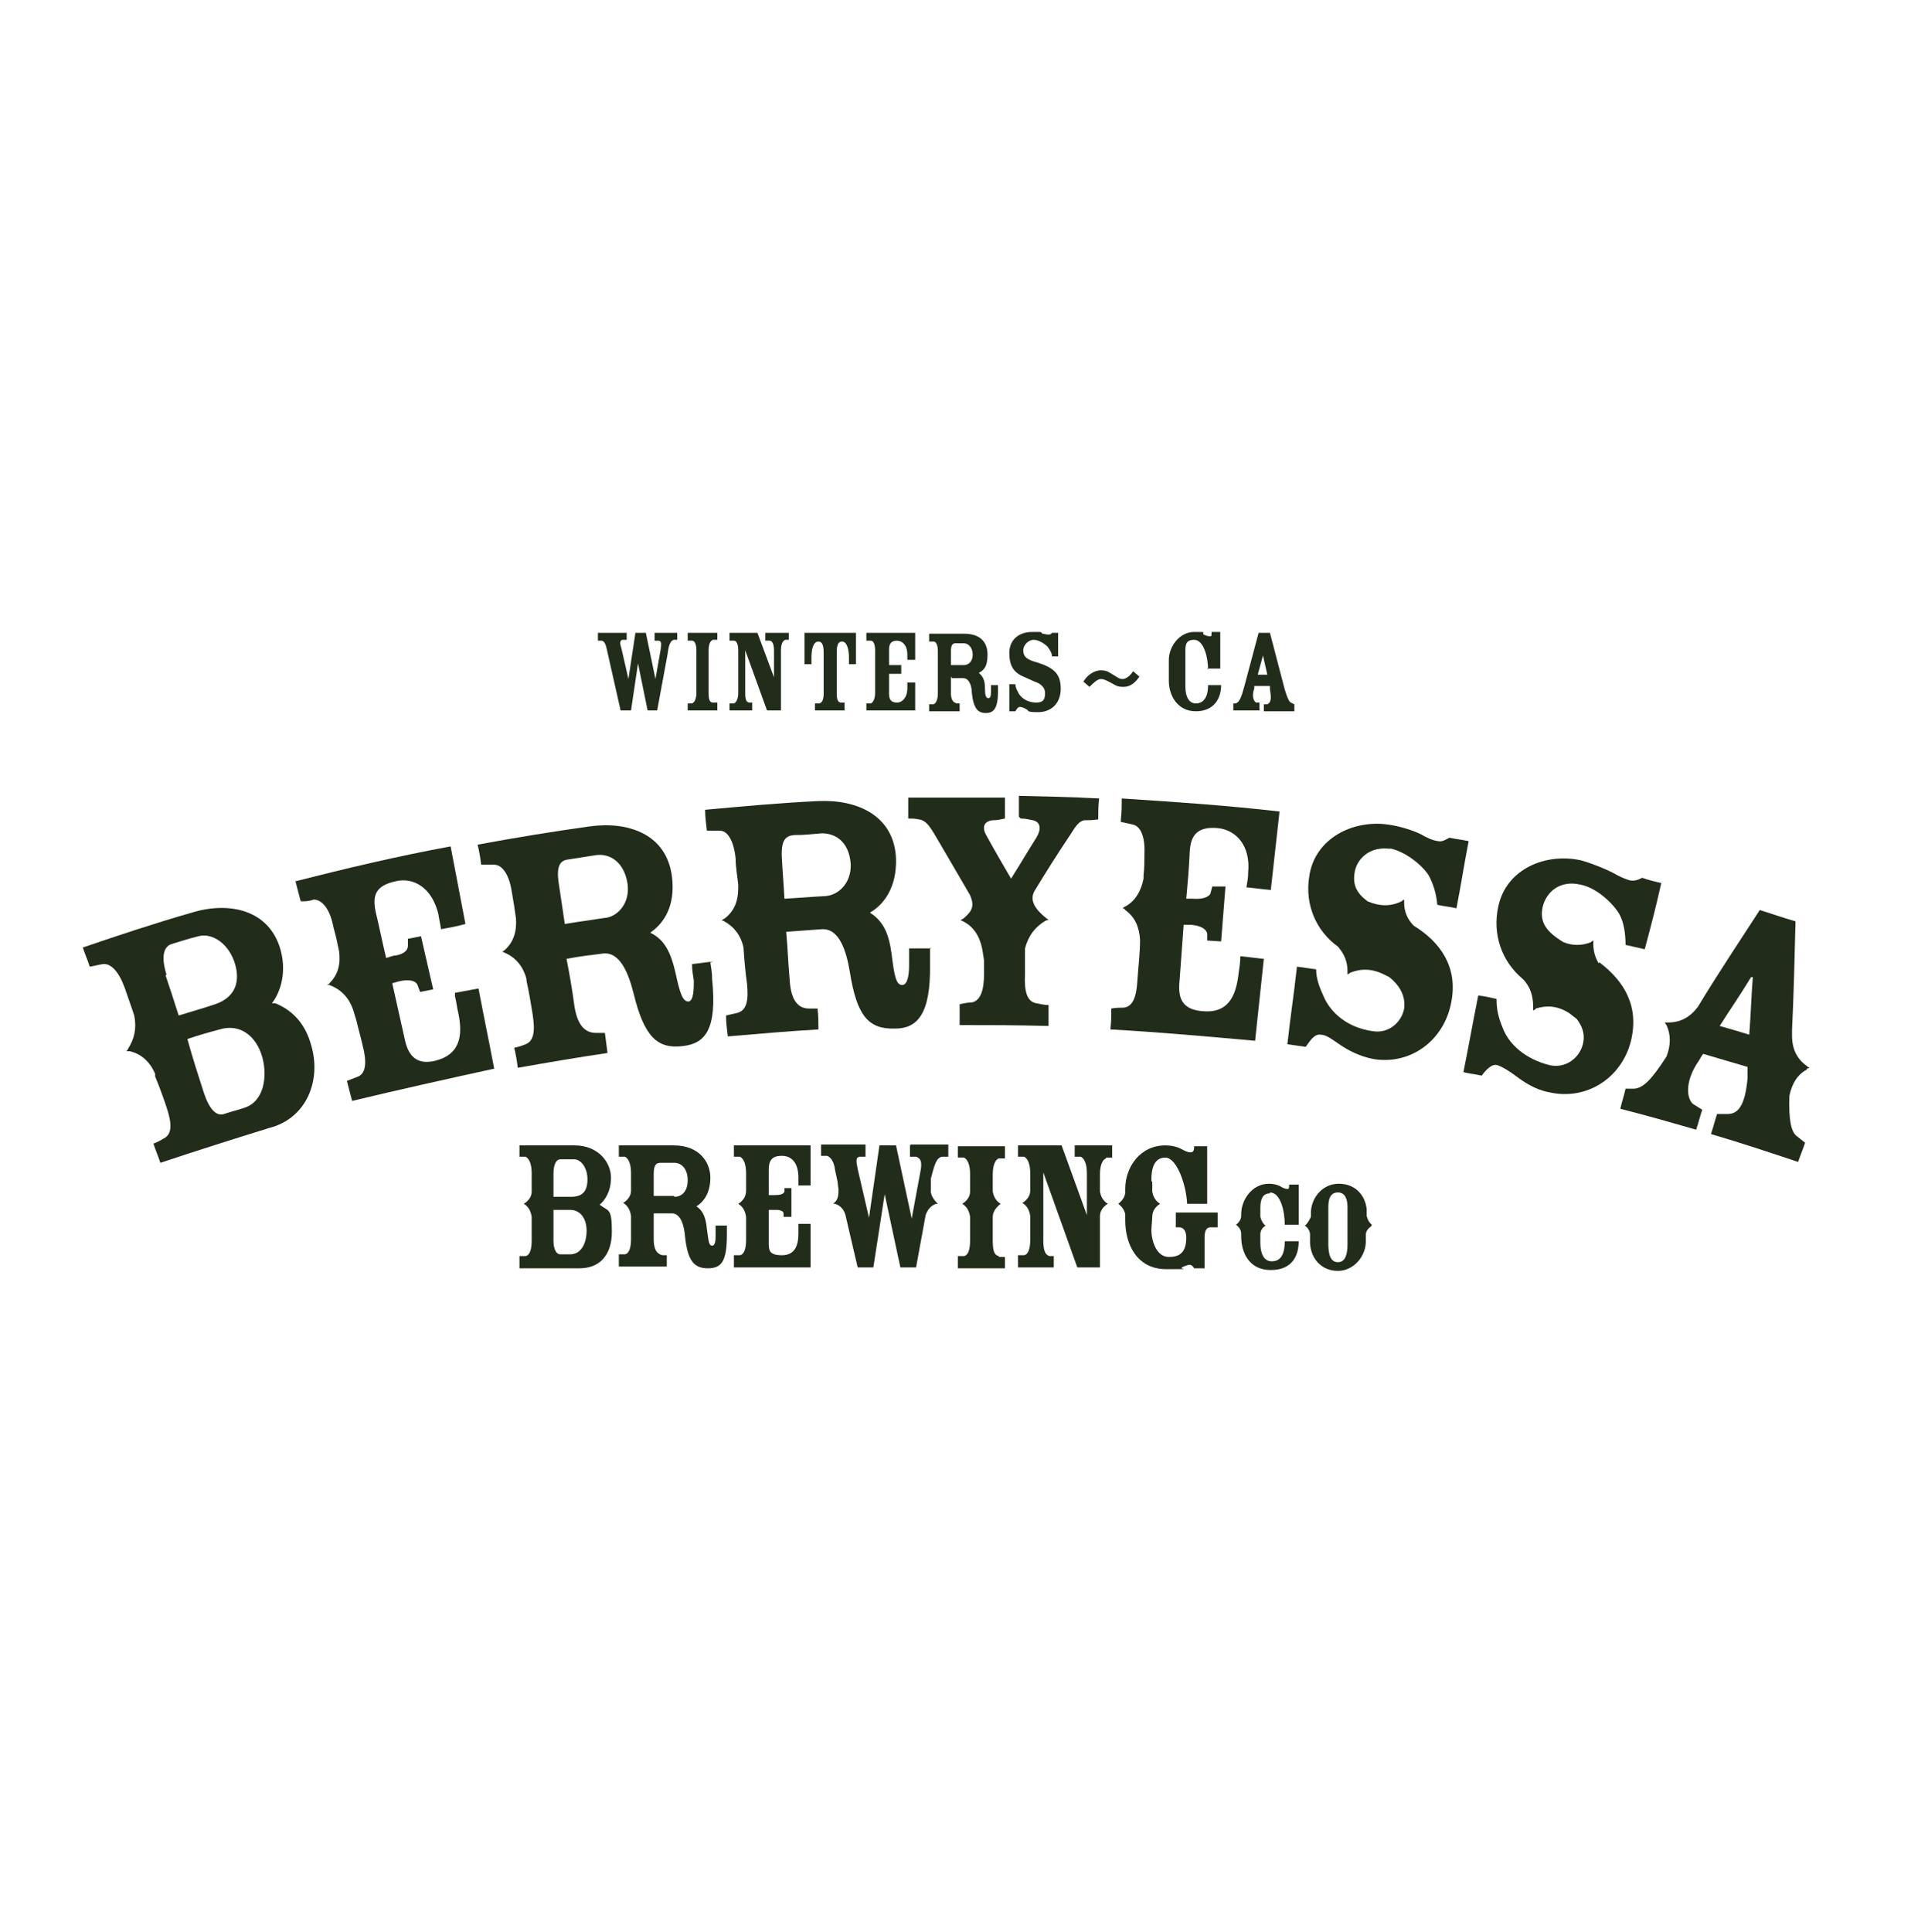 <?xml version="1.0" encoding="UTF-8"?>
<svg id="Layer_1" xmlns="http://www.w3.org/2000/svg" version="1.1" viewBox="0 0 221.2 221.6">
  <!-- Generator: Adobe Illustrator 29.6.1, SVG Export Plug-In . SVG Version: 2.1.1 Build 9)  -->
  <defs>
    <style>
      .st0 {
        fill: #212d1a;
      }
    </style>
  </defs>
  <g>
    <path class="st0" d="M130.8,77.5c-.5.8-1.1,1.3-1.9,1.3s-.9-.2-1.5-.5c-.4-.2-.7-.4-1.1-.4s-.9.5-1.3.9l-.7-.6c.4-.7,1.2-1.3,2-1.3s1,.3,1.4.5c.5.3.7.5,1.1.5s.9-.4,1.2-.9l.7.6Z"/>
    <g>
      <g>
        <path class="st0" d="M77.7,72.6v.8h-.4c-.4.1-.6.7-.7,1.6l-1.2,6.5h-1.1l-1.1-5.4-.8,5.4h-1.2l-1.6-7.1c-.1-.5-.3-.9-.6-.9h-.4v-.9h3.3v.8h-.5c-.3.1-.3.4-.1,1l.8,3.5.8-5.3h1.2l1.1,5.3.6-3.4c.1-.7.1-1-.3-1h-.4v-.9h2.7Z"/>
        <path class="st0" d="M79.9,74.6c0-.7-.2-1.1-.5-1.1h-.5v-.9h3.4v.8h-.5c-.3.1-.5.5-.5,1.2v4.9c0,.7.1,1.1.5,1.1h.5v.9h-3.4v-.8h.5c.3-.1.5-.6.5-1.2v-4.9Z"/>
        <path class="st0" d="M85.5,79.5c0,.7.1,1.1.5,1.1h.3v.9h-2.6v-.8h.5c.3-.1.5-.6.5-1.2v-4.9c0-.7-.2-1.1-.5-1.1h-.5v-.9h3.2l1.9,5.1h0v-3.1c0-.7-.2-1.1-.5-1.1h-.5v-.9h2.7v.8h-.4c-.3.1-.5.5-.5,1.2v6.9h-1.6l-2.5-6.9h0v4.9Z"/>
        <path class="st0" d="M92.1,72.6h6.1v3.6h-.8v-.8c0-.8-.2-1.8-.8-1.8s-.6.8-.6,1.4v4.5c0,.7.1,1.1.5,1.1h.4v.9h-3.4v-.8h.5c.4-.1.5-.6.5-1.2v-4.5c0-.5,0-1.4-.6-1.4s-.8.9-.8,1.8v.8h-.8v-3.6Z"/>
        <path class="st0" d="M102,77.3v2.3c0,.6.2,1,.9,1s1.2-.7,1.2-1.6v-.7h.9v3.2h-5.6v-.8h.5c.3-.1.5-.6.5-1.2v-4.9c0-.7-.2-1.1-.5-1.1h-.5v-.9h5.6v3.1h-.9v-.6c0-1.1-.6-1.6-1.2-1.6s-.9.3-.9,1v1.8h1.4v1h-1.4Z"/>
        <path class="st0" d="M109.1,77.6v1.9c0,.7.2,1.1.7,1.2h.3v.9h-3.5v-.8h.5c.3-.1.5-.6.5-1.2v-4.9c0-.7-.2-1.1-.5-1.1h-.5v-.9h4c1.8,0,2.7.9,2.7,2.4s-.5,1.8-1,2.1h0c.5.4.7.9.7,1.7,0,.8.1,1.2.4,1.2s.3-.5.3-.8v-.7h.8v.7c0,2-.5,2.5-1.4,2.5s-1.4-.5-1.6-2.3c0-.8-.3-1.7-1-1.7h-1.3ZM109.6,73.8c-.3,0-.5.2-.5.9v1.6h1.5c.5,0,1-.4,1-1.2s-.5-1.3-1-1.3h-1Z"/>
        <path class="st0" d="M120.7,75.3c0-.4-.3-.8-.5-1.1-.3-.3-1-.8-1.6-.8s-1.2.6-1.2,1.2c0,.8.5,1.1,1.6,1.4,1.9.6,2.7,1.3,2.7,3s-1.1,2.7-2.6,2.7-1-.2-1.3-.3c-.3-.2-.6-.3-.8-.3s-.4.3-.5.5h-.7v-3.1h.7c0,.4.2.7.4,1.1.4.6,1.1,1,2,1s1-.5,1-1.1c0-.8-.8-1.2-1.2-1.3l-1.1-.5c-1.3-.5-1.8-1.3-1.8-2.8s1.1-2.4,2.6-2.4.9,0,1.2.2c.2,0,.4.1.7.1s.3-.1.4-.2h.7v2.7h-.7Z"/>
      </g>
      <g>
        <path class="st0" d="M138.6,76.8c0-1.4-.5-3.4-1.6-3.4s-1,.8-1,1.6v3.8c0,1.1.4,1.9,1.2,1.9s1.4-.6,1.4-2.1h1.5c0,1.5-.8,3-2.9,3s-3.1-1.8-3.1-3.5v-2.4c0-1.5,1.2-3.2,2.9-3.2s.8,0,1.1.3c.2.1.5.2.7.2s.2,0,.2-.5h1v4.2h-1.5Z"/>
        <path class="st0" d="M143.9,78.6v.4c-.3.8-.1,1.4.2,1.6h.4v.9h-3v-.8h.3c.4-.2.6-.6,1-2.1l1.6-6h1.3l1.7,6.5c.3,1,.5,1.4.7,1.5l.4.2v.8h-3.5v-.8h.4c.4-.2.5-.6.3-1.7v-.4h-1.8ZM145.4,77.4l-.5-2.2h0l-.6,2.2h1.1Z"/>
      </g>
    </g>
  </g>
  <g>
    <path class="st0" d="M93,136.3v-4.9h-8.8v1.3h.7c.4.2.7.8.7,1.9v2c0,.7-.4,1.2-.9,1.5,0,0-.1,0-.1,0,0,0,0,0,.1,0,.5.3.8.8.9,1.5h0v2.6c0,1-.2,1.7-.7,1.8h-.7v1.4h8.8v-5h-1.4v1.1c0,1.4-.4,2.5-1.9,2.5s-1.5-.6-1.5-1.5v-3.7h.9c.5,0,.8.2.8.4v.4h.9v-3.3h-.8v.4c-.1.3-.5.4-1.1.4h-.7v-2.9c0-1,.3-1.6,1.5-1.6s1.9.9,1.9,2.5v.9h1.4Z"/>
    <path class="st0" d="M82.1,140.7v1c0,.5,0,1.2-.4,1.2s-.4-.6-.6-1.9c-.1-1.2-.4-2.1-1.2-2.6h0c.8-.5,1.6-1.5,1.6-3.3s-1.3-3.7-4.2-3.7h-6.3v1.3h.7c.4.2.7.8.7,1.9v2c0,.6-.4,1.1-.9,1.4,0,0-.1,0-.1,0,0,0,0,0,.1,0,.5.3.8.8.9,1.5v2.6c0,1-.2,1.7-.7,1.8h-.7v1.4h5.5v-1.3h-.5c-.8-.2-1-.9-1-1.9v-2.9h2.1c1,0,1.4,1.4,1.5,2.7.3,2.7,1,3.6,2.6,3.6s2.2-.8,2.2-3.9v-1h-1.3ZM77.3,137.2h-2.3v-2.5c0-1.1.3-1.3.8-1.3h1.6c.7,0,1.5.6,1.5,2s-.8,1.9-1.5,1.9"/>
    <path class="st0" d="M68.8,138.2h0c.5-.4,1.3-1.4,1.3-3.1s-1.4-3.7-4.2-3.7h-6.3v1.3h.7c.4.2.7.8.7,1.9v2.1c0,.6-.4,1.1-.9,1.4,0,0-.1,0-.1,0,0,0,0,0,.1,0,.5.3.8.8.9,1.5v2.7c0,1-.2,1.7-.7,1.8h-.7v1.4h6.9c2.2,0,3.7-1.4,3.7-4.2s-.4-2.3-1.4-3.1M65.5,143.9h-1.2c-.5,0-.8-.6-.8-1.6v-3.5h1.9c1.2,0,1.9,1,1.9,2.4s-.6,2.7-1.9,2.7M65.5,137.3h-2v-2.6c0-1.1.3-1.7.8-1.7h1.6c.7,0,1.5.9,1.5,2.3s-.6,2-1.9,2"/>
    <path class="st0" d="M104.4,131.4v1.3h.7c.6.2.7.7.5,1.7l-1,5.4-1.8-8.4h-1.9l-1.2,8.3-1.3-5.6c-.2-1-.2-1.3.2-1.4h.7v-1.4h-5.1v1.3h.7c.5.2.8.8.9,1.6l.3,1.4h0c0,.2.1.8.1.8,0,.6,0,1.2-.5,1.6,0,0-.1.1-.1.1,0,0,.1,0,.2,0,.6.2,1,.6,1.2,1.3l1.4,6h1.8l1.3-8.4,1.8,8.4h1.8l1.1-6h0c.2-.6.6-1.1,1.2-1.3,0,0,.2,0,.2,0,0,0,0,0-.1-.1-.4-.4-.8-1-.7-1.6,0,0,0-.2,0-.5v-.7c.4-1.5.6-2.4,1.3-2.5h.7v-1.4h-4.3Z"/>
    <path class="st0" d="M114.6,144.1c-.6-.1-.7-.8-.7-1.8v-2.7c0-.6.4-1.1.9-1.5,0,0,.1,0,.1,0,0,0,0,0-.1,0-.5-.3-.8-.8-.9-1.4v-2c0-1,.3-1.7.7-1.8h.7v-1.4h-5.4v1.3h.7c.4.2.7.8.7,1.9v.8h0v1.2c0,.6-.4,1.1-.9,1.4,0,0-.1,0-.1,0,0,0,0,0,.1,0,.5.3.8.8.9,1.5v1.2h0v1.5c0,1-.2,1.7-.7,1.8h-.7v1.4h5.4v-1.3h-.7Z"/>
    <path class="st0" d="M126.9,132.8h.7v-1.4h-4.3v1.3h.7c.4.2.7.8.7,1.9v4.8h0l-2.9-8h-5v1.3h.7c.4.2.7.8.7,1.9v2c0,.6-.4,1.1-.9,1.4,0,0-.1,0-.1,0,0,0,0,0,.1,0,.5.3.8.8.9,1.5v2.7c0,1-.2,1.7-.7,1.8h-.7v1.4h4.1v-1.3h-.5c-.6-.2-.7-.9-.7-1.9v-7.7h0l3.9,10.9h2.6v-5.9c0-.6.4-1.1.9-1.4,0,0,.1,0,.1,0,0,0,0,0-.1,0-.5-.3-.8-.8-.9-1.4v-2c0-1,.3-1.7.7-1.8"/>
    <path class="st0" d="M134.9,139.1v1.7h.4c.4,0,.8.3.8,1.2,0,1.9-1,2.2-2,2.2-1.4,0-2-1.8-2-3.1h0c0-.1.1-1.5.1-1.5,0-.7.4-1.2.9-1.5,0,0,.1,0,.1,0,0,0,0,0-.1,0-.5-.3-.8-.8-.9-1.4v-1.1c-.1,0-.1-.3-.1-.3,0-1.2.3-2.5,1.6-2.5s2.4,3.1,2.5,5.3h2.3v-6.6h-1.5c0,.3,0,.7-.4.7s-.7-.2-1.1-.4c-.6-.3-1.2-.4-1.8-.4-2.9,0-4.6,2.5-4.6,5v.5c-.1.5-.4.9-.8,1.2,0,0-.1,0-.1,0,0,0,0,0,.1,0,.4.3.7.7.8,1.2v.7c0,2.7,1.3,5.6,4.7,5.6s1.4,0,1.8-.2c.4-.2.7-.3.9-.3s.4.2.5.4h1.2v-3.5c0-.6.1-1.2.7-1.2h.8v-1.7h-4.6Z"/>
    <path class="st0" d="M145.7,136.8c1.2,0,1.7,2.1,1.7,3.7h1.6v-4.6h-1.1c0,.4,0,.5-.2.5s-.5-.1-.8-.3c-.4-.2-.8-.3-1.3-.3-2,0-3.2,1.9-3.2,3.5h0c0,.1,0,.2,0,.2,0,.4-.3.8-.6,1,0,0-.1,0-.1,0,0,0,0,0,.1,0,.3.2.6.6.6,1h0v.3c0,1.9.9,3.9,3.4,3.9s3.2-1.7,3.2-3.3h-1.6c0,1.7-.6,2.3-1.5,2.3s-1.3-.9-1.3-2.1v-1c0-.5.3-.8.6-1,0,0,.1,0,.1,0,0,0,0,0-.1,0-.3-.2-.5-.6-.6-1v-.3s0-.7,0-.7c0-.9.2-1.7,1.1-1.7"/>
    <path class="st0" d="M157.4,140.5c-.3-.2-.5-.6-.6-1v-.5c0,0,0-.1,0-.2h0c0-.1,0-.1,0-.1-.2-1.7-1.4-2.9-3.2-2.9s-3.1,1.5-3.2,3.2v.6c-.2.4-.4.8-.7,1,0,0-.1,0-.1,0,0,0,0,0,.1,0,.3.2.6.6.6,1v1c0,0,0,0,0,0,.1,1.9,1.4,3.2,3.2,3.2s3.3-1.7,3.2-3.6h0c0-.1,0-.5,0-.5,0-.5.3-.8.6-1,0,0,.1,0,.1,0,0,0,0,0-.1,0M154.6,142.7c0,1.1-.2,2.1-1.1,2.1s-1.1-1-1.1-2.1v-4.2c0-.9.2-1.7,1.1-1.7s1.1.9,1.1,1.7v4.2Z"/>
  </g>
  <g>
    <path class="st0" d="M31.2,115.1s0,0,0,0c.7-.9,1.8-3.1,1-6.1-1.3-4.7-6-5.6-10.2-4.3-4.2,1.2-8.4,2.6-12.5,4,.3.9.5,1.3.8,2.2.6-.1.9-.2,1.5-.3.9-.1,1.8.8,2.5,2.7.3.9.6,1.7.9,2.6l.2.6c.3,1.5,0,2.7-.7,3.8,0,.1-.2.3-.2.3,0,0,.2,0,.4,0,1.3.3,2.3,1.2,2.9,2.6v.3c.5,1.2.9,2.3,1.3,3.5.6,1.8.7,3.1-.3,3.6-.5.3-.7.4-1.2.6.3.9.5,1.3.8,2.2,4.2-1.4,8.3-2.7,12.5-4,4.3-1.1,6-5.5,4.8-9.5-.6-2.2-1.9-3.9-4.1-4.8M19.1,111.8c-.6-1.9-.4-3.2.6-3.5,1.3-.4,1.9-.6,3.1-.9,1.5-.4,3.5.8,4.2,3.3.6,2.2-.2,3.9-2.6,4.6-1.5.5-2.3.7-3.9,1.2-.6-1.9-.9-2.8-1.5-4.6M28,127.1c-.9.3-1.4.4-2.3.7-.9.3-1.7-.6-2.3-2.4-.8-2.5-1.2-3.7-1.9-6.2,1.5-.5,2.2-.7,3.7-1.1,2.3-.7,4.2.7,4.9,3.2.6,2.2.2,5.1-2.1,5.8"/>
    <path class="st0" d="M52.2,114.3c.2.8.2,1.2.4,2,.5,2.5.2,4.7-2.7,5.4-2.1.5-3-.6-3.4-2.2-.6-2.7-.9-4-1.5-6.7l.7-.2c1.2-.3,2-.1,2.2.4l.3.8,1.5-.3-1.4-6.1-1.5.3v.8c0,.5-.4.9-1.3,1.1-.4,0-.8.2-1.2.3-.5-2.1-.7-3.2-1.2-5.3-.4-1.9,0-3,2.3-3.5,2.1-.5,4.2.8,4.9,3.8.1.7.2,1,.3,1.7,1.1-.2,1.7-.3,2.8-.6-.7-3.6-1-5.3-1.7-8.9-6,1.1-11.9,2.5-17.8,4l.6,2.3c.6,0,.9,0,1.5-.2.9,0,1.8,1,2.2,2.9.1.5.3,1.1.4,1.6l.3,1.4c.2,1.5-.1,2.7-1.1,3.7,0,.1-.3.2-.3.2,0,0,.2,0,.3,0,1.3.5,2.2,1.4,2.7,2.8l.4,1.3s0,0,0,0c.2.9.5,1.9.7,2.8.5,1.9.4,3.2-.5,3.6-.5.2-.8.3-1.3.5l.6,2.3c5.4-1.3,10.8-2.5,16.3-3.7-.7-3.7-1.1-5.5-1.8-9.2-1.1.2-1.6.3-2.7.5"/>
    <path class="st0" d="M81.9,110.3c-1,.1-1.5.2-2.5.3,0,.8.1,1.1.2,1.9,0,.9,0,2.3-.6,2.4-.7,0-1-1-1.5-3.3-.5-2.2-1.2-3.8-2.9-4.6,0,0,0,0,0,0,1.6-1.1,2.9-3.1,2.5-6.4-.6-4.9-5-6.4-9.4-5.8-4.3.6-8.6,1.3-12.9,2.1.2.9.3,1.4.4,2.3.6,0,.9,0,1.5,0,.9,0,1.7,1.1,2,3,.1.6.2,1.2.3,1.8l.2,1.4c.1,1.5-.3,2.7-1.3,3.6,0,0-.3.2-.3.2,0,0,.2,0,.3.1,1.2.5,2.1,1.5,2.5,3v.2c.3,1.3.5,2.6.7,3.8.3,1.9.2,3.1-.8,3.5-.5.2-.8.3-1.3.4.2.9.3,1.4.4,2.3,3.4-.6,6.9-1.2,10.3-1.7-.1-.9-.2-1.4-.3-2.3-.4,0-.6,0-1,0-1.5,0-2.2-1.2-2.5-3.1-.3-2.2-.5-3.3-.9-5.4,1.6-.3,2.5-.4,4.1-.6,2-.3,3,2.2,3.6,4.6,1.2,4.9,2.7,6.4,5.7,6,2.5-.3,3.9-1.9,3.3-7.7,0-.8-.1-1.1-.2-1.9M69.4,105.3c-1.9.3-2.8.4-4.6.7-.3-1.9-.4-2.8-.7-4.7-.3-2,.2-2.6,1.1-2.7,1.3-.2,1.9-.3,3.2-.5,1.5-.2,3.2.7,3.6,3.3.3,2.2-1.1,3.7-2.5,3.9"/>
    <path class="st0" d="M106.8,108.8c-1,0-1.5,0-2.5,0,0,.8,0,1.1,0,1.9,0,.9-.1,2.3-.8,2.3-.7,0-.9-1.1-1.2-3.5-.3-2.3-.9-3.8-2.5-4.8,0,0,0,0,0,0,1.6-.9,3.1-2.9,3-6.2-.2-4.9-4.4-6.8-8.9-6.6-4.3.2-8.6.6-13,1,0,.9.1,1.4.2,2.4.6,0,.9,0,1.5,0,.9,0,1.6,1.2,1.8,3.2,0,1,.2,2,.3,3v.4c0,1.5-.5,2.7-1.6,3.5-.1,0-.3.2-.3.2,0,0,.2,0,.3.1,1.1.6,1.9,1.6,2.2,3,.1,1.4.2,2.7.4,4.1.2,1.9,0,3.1-1.1,3.4-.5.1-.8.2-1.3.3,0,.9.1,1.4.2,2.4,3.5-.3,6.9-.6,10.4-.8,0-.9,0-1.4-.1-2.4-.4,0-.6,0-1,0-1.5,0-2.1-1.4-2.2-3.3-.2-2.2-.2-3.3-.4-5.5,1.6-.1,2.5-.2,4.1-.3,2-.1,2.8,2.5,3.2,4.9.8,5,2.1,6.6,5.2,6.5,2.5,0,4.1-1.6,4-7.4,0-.8,0-1.1,0-1.9M94.7,102.8c-1.9.1-2.8.2-4.7.3-.1-1.9-.2-2.8-.3-4.7-.1-2,.4-2.5,1.4-2.6,1.3,0,1.9-.1,3.2-.2,1.5,0,3.1.9,3.3,3.5.1,2.2-1.4,3.6-2.9,3.7"/>
    <path class="st0" d="M117.1,93.9c.6,0,.8.1,1.4.2.9.2,1,1,.4,2-1.2,1.9-1.7,2.8-2.9,4.7-1.1-1.9-1.7-2.9-2.8-4.9-.6-1-.3-1.7.7-1.8.6,0,.9-.1,1.4-.2,0-.9,0-1.4,0-2.4-3.7,0-7.4,0-11.1,0,0,.9,0,1.4,0,2.4.5,0,.7,0,1.2.1,1,.1,1.5,1.2,2.4,2.7,1.4,2.4,2.4,4.1,3.5,6,.5,1.2.3,1.8-.8,2.7-.1,0-.3.2-.3.2,0,0,.2,0,.3.1,1.2.6,1.9,1.7,2.2,3.2l.2,1.3c0,.4,0,.9,0,1.5,0,1.9-.4,3.1-1.4,3.3-.5,0-.8.1-1.4.2,0,.9,0,1.4,0,2.4,4.1,0,6.1,0,10.2.1,0-.9,0-1.4,0-2.4-.5,0-.8-.1-1.4-.2-1.1-.2-1.4-1.4-1.3-3.4,0-.6,0-1.1,0-1.6v-1.3c.4-1.5,1.2-2.5,2.4-3.2.1,0,.3-.1.3-.1,0,0-.2-.1-.3-.2-1-.8-2-1.9-1.3-3.1,1.4-2.3,2.4-3.9,4.2-6.6.5-.8.9-1.4,1.5-1.5.6,0,.9,0,1.6-.1,0-.9,0-1.4.1-2.4-3.7-.2-5.5-.2-9.2-.3,0,.9,0,1.4,0,2.4"/>
    <path class="st0" d="M128.6,94.3c.6.1.9.2,1.4.3.9.2,1.4,1.5,1.3,3.4,0,.8,0,1.6-.1,2.4v.4c-.3,1.5-1,2.6-2.1,3.2-.1,0-.3.2-.3.2,0,0,.2,0,.3.2,1.1.8,1.6,1.9,1.7,3.4,0,1.5-.2,3.1-.3,4.6-.1,1.9-.5,3.1-1.6,3.2-.5,0-.8,0-1.4.1,0,.9,0,1.4-.1,2.4,5.5.3,11,.8,16.6,1.3.4-3.7.6-5.6,1-9.4-1.1-.1-1.6-.2-2.7-.3,0,.8-.1,1.2-.2,2-.3,2.6-1.2,4.6-4.2,4.3-2.2-.2-2.7-1.4-2.6-3.1.2-2.7.3-4.1.5-6.8.3,0,.6,0,.9,0,1.1.1,1.7.5,1.8,1v.8c0,0,1.6.1,1.6.1l.5-6.3h-1.5c0-.1-.2.7-.2.7-.1.5-.9.8-2.1.7h-.7c.2-2.2.3-3.3.4-5.4.1-1.9.9-2.9,3.2-2.7,2.1.2,3.8,2,3.5,5.1,0,.7-.1,1-.2,1.7,1.1.1,1.7.2,2.8.3.4-3.6.6-5.4,1-9-6-.7-12-1.1-18.1-1.5,0,.9,0,1.4-.1,2.4"/>
    <path class="st0" d="M159.3,97.3c1.9.3,3.9,2,4.6,3.1.5.9.9,2.1,1,3.4.9.2,1.3.2,2.2.4.6-3.1.8-4.6,1.4-7.7-.9-.2-1.3-.2-2.2-.4-.4.2-.8.5-1.3.4-.7-.1-1.3-.4-2-.8-.8-.4-2.3-.9-3.7-1.1-4.1-.6-8.5,1.6-9.1,6-.5,3.2.8,6.2,3.3,8,.7.8,1.1,1.7,1.1,2.8,0,.1,0,.4,0,.4,0,0,.2-.1.3-.2,1.2-.5,2.5-.5,3.9.2l.6.3c1,.8,1.9,2,1.7,3.6-.3,1.6-1.8,2.9-3.6,2.6-2.9-.4-4.8-2.1-5.6-3.9-.5-1.1-.9-2.1-.9-3.2-.9-.1-1.3-.2-2.2-.3-.4,3.6-.7,5.3-1.1,8.9.8.1,1.3.2,2.1.3.5-.7,1-1.5,1.7-1.4.7,0,1.4.6,2.3,1.2.9.6,2.2,1.3,3.8,1.6,4.3.7,8.1-2.2,8.9-6.5.8-4-1.2-6.9-4.3-8.8-.7-.7-1.1-1.6-1.1-2.6,0-.1,0-.4,0-.4,0,0-.2.1-.3.2-1.2.6-2.5.6-3.9,0h0c-1.2-.9-1.7-1.8-1.5-3.2.2-1.6,1.7-3.2,4.2-2.8"/>
    <path class="st0" d="M183.4,110.5c-.4-.7-.6-1.4-.6-2.2,0-.1,0-.4,0-.4,0,0-.2.1-.3.2-1,.4-2.1.4-3.1,0-2-1.2-2.8-2.3-2.4-4.1.4-1.6,1.9-3.1,4.4-2.5,1.9.4,3.8,2.3,4.4,3.4.5.9.7,2.2.7,3.5.9.2,1.3.3,2.2.5.8-3,1.2-4.5,1.9-7.6-.9-.2-1.3-.3-2.2-.6-.4.2-.8.4-1.4.3-.7-.2-1.3-.5-2-.9-.8-.4-2.2-1-3.6-1.4-4.1-.9-8.6,1-9.5,5.3-.7,3.2.4,6.3,2.8,8.3.9.9,1.2,2,1.2,3.2,0,.1,0,.4,0,.4,0,0,.2,0,.3-.2,1.3-.4,2.5-.3,3.8.5l.9.7c.6.8,1,1.7.7,2.9-.4,1.6-2,2.8-3.8,2.4-2.8-.7-4.7-2.4-5.4-4.3-.5-1.2-.7-2.1-.7-3.3-.9-.2-1.3-.3-2.1-.4-.7,3.5-1,5.3-1.7,8.8.8.2,1.2.2,2.1.4.5-.7,1.2-1.4,1.8-1.2s1.4.7,2.2,1.3c.8.6,2.1,1.5,3.7,1.8,4.3,1,8.3-1.6,9.4-5.8,1-4-.7-6.9-3.6-9.1"/>
    <path class="st0" d="M207.3,122.6c.1,0,.3-.1.3-.1,0,0-.2-.1-.3-.2-1.1-.8-1.7-1.9-1.7-3.5v-.6c.2-4.2.3-8.4.4-12.5-1.7-.5-2.5-.8-4.1-1.3-2.4,3.7-4.8,7.3-7.1,11.1-.9,1.2-2,1.8-3.4,1.8-.1,0-.4,0-.4,0,0,0,.1.2.2.3.5,1.1.5,2.3,0,3.6-1.8,2.8-2.7,3.6-3.7,3.7-.4,0-.6,0-1,0-.2.9-.4,1.4-.6,2.3,3.5.9,5.2,1.4,8.7,2.4.3-.9.4-1.4.7-2.3-.4-.2-.6-.4-1-.6-.8-.6-1-2.5.4-4.7.3-.4.4-.7.7-1.1,2,.6,3.1.9,5.1,1.5,0,.5,0,.8,0,1.3-.3,3.2-1.1,4.1-2.3,4.1-.5,0-.7,0-1.2,0-.3.9-.4,1.4-.7,2.3,3.4,1,6.7,2.1,10,3.2.3-.9.5-1.3.8-2.2-.4-.3-.6-.5-1-.8-.6-.5-.9-1.8-.8-4.6.3-1.4.9-2.4,2-3M200.7,118.7c-1.3-.4-2-.6-3.4-1,1.4-2.2,2.2-3.3,3.6-5.6,0,0,.1,0,.2,0-.2,2.6-.2,3.9-.4,6.5"/>
  </g>
</svg>